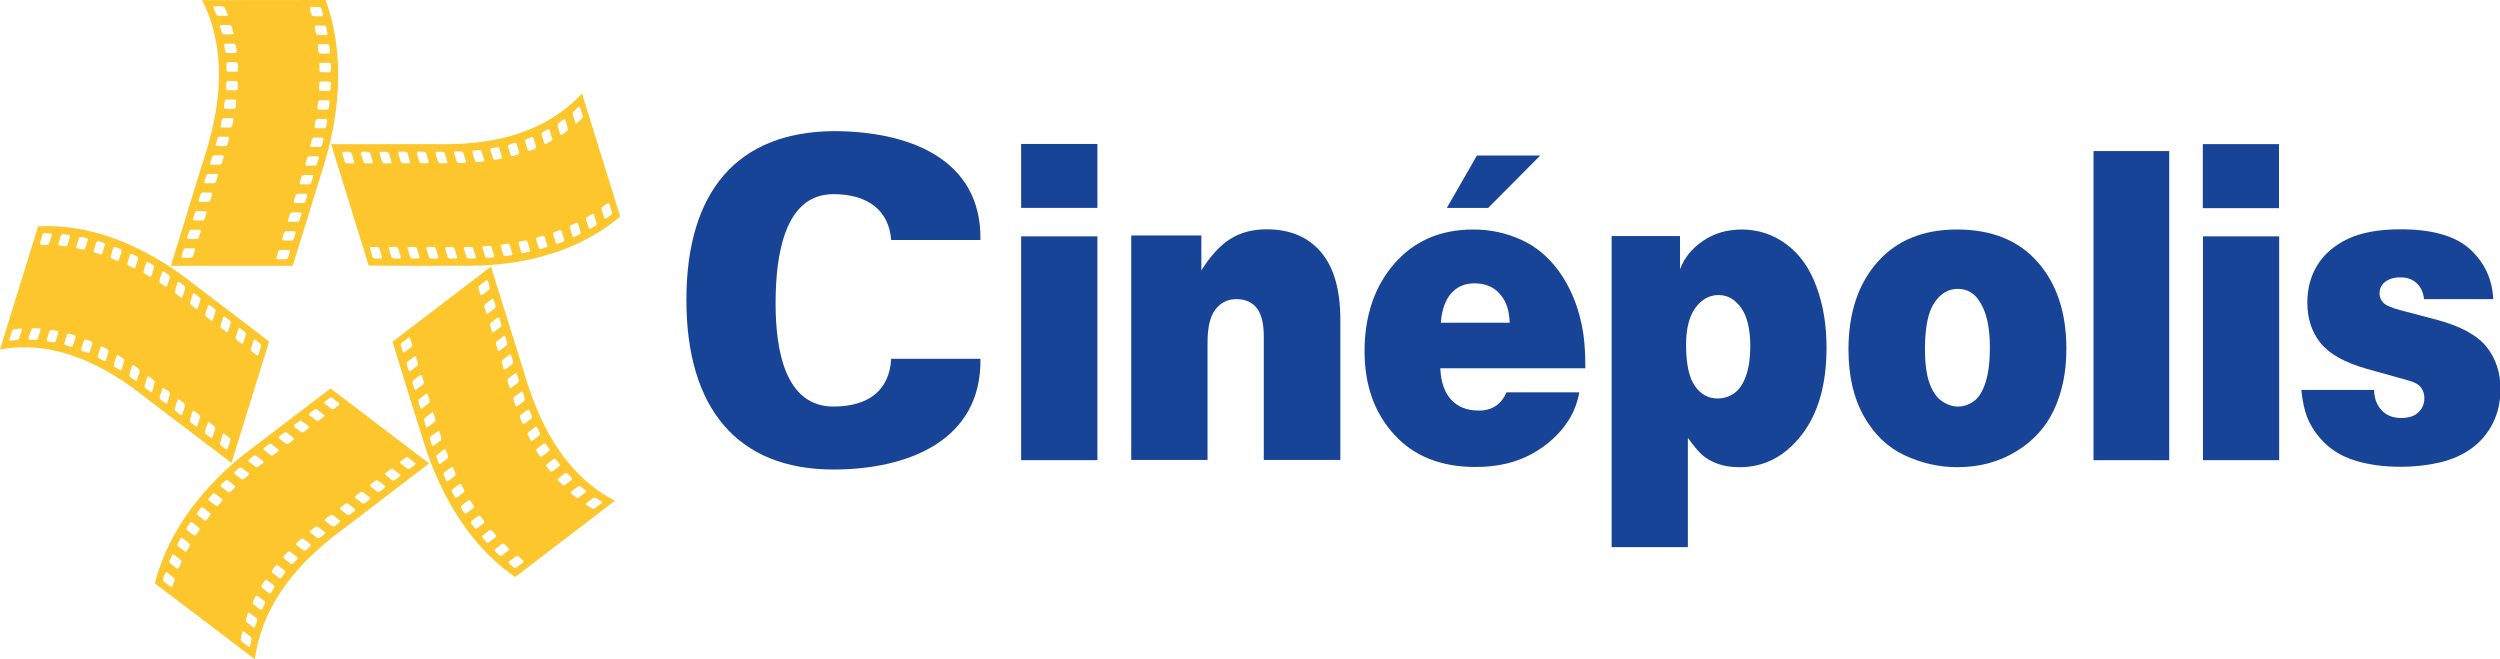 <?xml version="1.0" encoding="UTF-8" standalone="no"?>
<!-- Created with Inkscape (http://www.inkscape.org/) -->

<svg
   xmlns:dc="http://purl.org/dc/elements/1.1/"
   xmlns:cc="http://creativecommons.org/ns#"
   xmlns:rdf="http://www.w3.org/1999/02/22-rdf-syntax-ns#"
   xmlns:svg="http://www.w3.org/2000/svg"
   xmlns="http://www.w3.org/2000/svg"
   xmlns:sodipodi="http://sodipodi.sourceforge.net/DTD/sodipodi-0.dtd"
   xmlns:inkscape="http://www.inkscape.org/namespaces/inkscape"
   width="1000"
   height="263.702"
   viewBox="0 0 264.583 69.771"
   version="1.1"
   id="svg8"
   inkscape:version="0.92.4 (5da689c313, 2019-01-14)"
   sodipodi:docname="A.svg">
  <defs
     id="defs2">
    <clipPath
       clipPathUnits="userSpaceOnUse"
       id="clipPath952">
      <path
         d="M 0,0 H 595.276 V 841.89 H 0 Z"
         id="path950"
         inkscape:connector-curvature="0" />
    </clipPath>
    <clipPath
       clipPathUnits="userSpaceOnUse"
       id="clipPath924">
      <path
         d="M 0,0 H 595.276 V 841.89 H 0 Z"
         id="path922"
         inkscape:connector-curvature="0" />
    </clipPath>
  </defs>
  <sodipodi:namedview
     id="base"
     pagecolor="#ffffff"
     bordercolor="#666666"
     borderopacity="1.0"
     inkscape:pageopacity="0.82352941"
     inkscape:pageshadow="2"
     inkscape:zoom="0.49497475"
     inkscape:cx="245.47202"
     inkscape:cy="-407.02443"
     inkscape:document-units="px"
     inkscape:current-layer="layer1"
     showgrid="false"
     units="px"
     inkscape:window-width="1920"
     inkscape:window-height="1017"
     inkscape:window-x="1912"
     inkscape:window-y="-8"
     inkscape:window-maximized="1"
     inkscape:pagecheckerboard="true"
     fit-margin-top="0"
     fit-margin-left="0"
     fit-margin-right="0"
     fit-margin-bottom="0" />
  <g
     inkscape:label="Layer 1"
     inkscape:groupmode="layer"
     id="layer1"
     transform="translate(98.932,8.922)">
    <path
       d="M 9.139,6.314 H 17.209 V 13.078 H 9.139 Z M 17.209,39.779 H 9.139 V 16.093 h 8.07 z"
       style="fill:#174496;fill-opacity:1;fill-rule:nonzero;stroke:none;stroke-width:1.264"
       id="path916"
       inkscape:connector-curvature="0" />
    <g
       transform="matrix(1.264,0,0,-1.264,-422.183,357.363)"
       id="g918">
      <g
         id="g920"
         clip-path="url(#clipPath924)">
        <g
           id="g926"
           transform="translate(356.842,251.274)">
          <path
             d="m 0,0 h -6.389 v 18.792 h 5.871 v -2.924 c 0.766,1.225 1.583,2.108 2.438,2.644 0.854,0.53 1.862,0.797 3.016,0.797 1.968,0 3.488,-0.64 4.566,-1.913 1.087,-1.281 1.619,-3.176 1.619,-5.693 L 11.121,0 H 4.71 v 10.349 c 0,1.088 -0.2,1.886 -0.601,2.379 -0.397,0.493 -0.965,0.735 -1.696,0.735 -0.72,0 -1.305,-0.286 -1.751,-0.863 C 0.216,12.027 0,11.102 0,9.832 Z"
             style="fill:#174496;fill-opacity:1;fill-rule:nonzero;stroke:none"
             id="path928"
             inkscape:connector-curvature="0" />
        </g>
        <g
           id="g930"
           transform="translate(377.243,265.22)">
          <path
             d="m 0,0 c 0.495,0.561 1.147,0.839 1.949,0.839 0.891,0 1.599,-0.29 2.126,-0.886 0.528,-0.588 0.797,-1.387 0.82,-2.413 H -0.868 C -0.786,-1.377 -0.495,-0.558 0,0 M 10.883,-2.424 C 10.523,-0.794 9.9,0.618 9.036,1.828 8.171,3.034 7.108,3.923 5.861,4.487 4.608,5.06 3.269,5.346 1.84,5.346 c -2.736,0 -4.94,-0.955 -6.598,-2.858 -1.661,-1.91 -2.496,-4.359 -2.496,-7.349 0,-2.829 0.829,-5.147 2.476,-6.957 1.645,-1.81 3.917,-2.72 6.817,-2.72 1.814,0 3.377,0.364 4.697,1.086 1.313,0.725 2.337,1.654 3.067,2.782 0.445,0.689 0.756,1.484 0.927,2.384 H 4.635 C 4.189,-9.299 3.419,-9.814 2.323,-9.814 c -1.013,0 -1.792,0.312 -2.347,0.934 -0.549,0.618 -0.845,1.493 -0.886,2.606 h 12.143 c 0.009,1.525 -0.107,2.806 -0.35,3.85"
             style="fill:#174496;fill-opacity:1;fill-rule:nonzero;stroke:none"
             id="path932"
             inkscape:connector-curvature="0" />
        </g>
        <g
           id="g934"
           transform="translate(401.52,264.002)">
          <path
             d="m 0,0 c 0.515,-0.721 0.766,-1.798 0.766,-3.234 0,-0.918 -0.11,-1.712 -0.338,-2.395 -0.233,-0.681 -0.557,-1.18 -0.971,-1.49 -0.423,-0.307 -0.899,-0.464 -1.428,-0.464 -0.779,0 -1.415,0.345 -1.906,1.055 -0.489,0.697 -0.733,1.847 -0.733,3.436 0,1.364 0.263,2.4 0.789,3.112 0.525,0.702 1.17,1.057 1.929,1.057 C -1.141,1.077 -0.508,0.72 0,0 m -4.461,-10.876 c 0.467,-0.655 0.866,-1.134 1.193,-1.429 0.328,-0.294 0.755,-0.539 1.279,-0.736 0.518,-0.201 1.141,-0.296 1.86,-0.296 2.06,0 3.787,0.898 5.185,2.692 1.396,1.795 2.094,4.232 2.094,7.32 0,1.879 -0.276,3.585 -0.851,5.121 C 5.732,3.334 4.896,4.518 3.776,5.338 2.665,6.156 1.422,6.564 0.052,6.564 -1.178,6.564 -2.263,6.247 -3.197,5.609 -4.129,4.977 -4.769,4.18 -5.118,3.234 v 2.779 h -5.725 v -26.044 h 6.382 z"
             style="fill:#174496;fill-opacity:1;fill-rule:nonzero;stroke:none"
             id="path936"
             inkscape:connector-curvature="0" />
        </g>
        <g
           id="g938"
           transform="translate(418.313,256.209)">
          <path
             d="m 0,0 c -0.441,0.306 -0.782,0.815 -1.031,1.522 -0.25,0.706 -0.371,1.645 -0.371,2.805 0,1.819 0.261,3.119 0.784,3.894 0.517,0.777 1.173,1.166 1.962,1.166 0.76,0 1.366,-0.335 1.794,-0.999 C 3.742,7.503 4.035,6.202 4.035,4.487 4.035,3.313 3.921,2.341 3.681,1.583 3.442,0.829 3.119,0.293 2.703,-0.009 2.284,-0.315 1.844,-0.465 1.381,-0.465 0.903,-0.465 0.444,-0.315 0,0 M -5.394,11.614 C -7,9.786 -7.806,7.35 -7.806,4.314 c 0,-2.225 0.435,-4.092 1.3,-5.615 0.869,-1.524 2.012,-2.608 3.424,-3.259 1.417,-0.654 2.876,-0.983 4.379,-0.983 1.841,0 3.478,0.435 4.925,1.313 1.442,0.869 2.507,2.039 3.191,3.514 0.682,1.477 1.027,3.166 1.027,5.08 0,3.028 -0.802,5.447 -2.404,7.267 -1.605,1.819 -3.853,2.727 -6.752,2.727 -2.846,0 -5.07,-0.914 -6.678,-2.744"
             style="fill:#174496;fill-opacity:1;fill-rule:nonzero;stroke:none"
             id="path940"
             inkscape:connector-curvature="0" />
        </g>
      </g>
    </g>
    <path
       d="M 130.642,39.779 H 122.632 V 7.063 h 8.011 z"
       style="fill:#174496;fill-opacity:1;fill-rule:nonzero;stroke:none;stroke-width:1.264"
       id="path942"
       inkscape:connector-curvature="0" />
    <path
       d="m 134.199,6.331 h 8.064 v 6.776 h -8.064 z m 8.081,33.448 h -8.066 V 16.093 h 8.066 z"
       style="fill:#174496;fill-opacity:1;fill-rule:nonzero;stroke:none;stroke-width:1.264"
       id="path944"
       inkscape:connector-curvature="0" />
    <g
       transform="matrix(1.264,0,0,-1.264,-422.183,357.363)"
       id="g946">
      <g
         id="g948"
         clip-path="url(#clipPath952)">
        <g
           id="g954"
           transform="translate(448.423,257.132)">
          <path
             d="m 0,0 h 6.096 c 0.009,-0.682 0.215,-1.257 0.619,-1.693 0.407,-0.438 0.956,-0.654 1.647,-0.654 0.634,0 1.121,0.158 1.444,0.479 0.334,0.318 0.497,0.708 0.497,1.174 0,0.343 -0.093,0.643 -0.279,0.888 C 9.837,0.451 9.508,0.641 9.046,0.771 L 5.44,1.781 C 3.604,2.305 2.322,3.029 1.591,3.955 0.861,4.882 0.504,5.996 0.504,7.306 c 0,1.197 0.282,2.257 0.858,3.172 0.567,0.91 1.423,1.64 2.544,2.176 1.136,0.53 2.598,0.797 4.396,0.797 2.679,0 4.629,-0.565 5.841,-1.682 1.21,-1.122 1.851,-2.509 1.927,-4.164 H 10.274 C 10.224,8.139 10.024,8.581 9.682,8.918 9.335,9.26 8.877,9.427 8.313,9.427 7.724,9.427 7.266,9.277 6.93,8.978 6.674,8.743 6.55,8.444 6.55,8.088 6.55,7.79 6.652,7.53 6.853,7.318 7.051,7.093 7.53,6.885 8.284,6.681 L 11.325,5.88 c 2.005,-0.535 3.399,-1.294 4.185,-2.272 0.775,-0.98 1.165,-2.154 1.165,-3.519 0,-1.082 -0.217,-2.045 -0.654,-2.904 -0.44,-0.857 -1.036,-1.55 -1.786,-2.092 -0.758,-0.543 -1.644,-0.927 -2.656,-1.168 -1.023,-0.236 -2.1,-0.358 -3.234,-0.358 -1.381,0 -2.597,0.158 -3.667,0.469 -1.058,0.302 -1.941,0.791 -2.64,1.448 -0.705,0.662 -1.222,1.41 -1.555,2.255 C 0.261,-1.693 0.098,-0.937 0,0"
             style="fill:#174496;fill-opacity:1;fill-rule:nonzero;stroke:none"
             id="path956"
             inkscape:connector-curvature="0" />
        </g>
      </g>
    </g>
    <g
       id="g958"
       transform="matrix(1.264,0,0,-1.264,54.189,13.087)">
      <path
         d="M 0,0 H 3.46 L 7.823,4.392 H 2.522 Z"
         style="fill:#174496;fill-opacity:1;fill-rule:nonzero;stroke:none"
         id="path960"
         inkscape:connector-curvature="0" />
    </g>
    <path
       inkscape:connector-curvature="0"
       id="path972"
       style="fill:#174496;fill-opacity:1;fill-rule:nonzero;stroke:none;stroke-width:1.264"
       d="m -4.617,16.481 c -0.225,-3.098 -2.427,-4.856 -6.113,-4.856 -5.171,0 -6.119,6.426 -6.119,11.57 0,5 1.035,10.907 6.119,10.907 3.778,0 5.934,-1.759 6.113,-5.049 h 9.448 c 0.131,8.667 -7.696,11.715 -15.561,11.715 -10.119,0 -15.559,-6.431 -15.559,-17.951 0,-11.529 5.44,-17.77 15.559,-17.861 7.865,0 15.693,2.851 15.561,11.525 z" />
    <path
       inkscape:connector-curvature="0"
       id="path980"
       style="fill:#fdc62c;fill-opacity:1;fill-rule:nonzero;stroke:none;stroke-width:1.264"
       d="m -64.474,-8.922 -13.065,0.015 c 3.664,7.227 0.658,15.227 -0.101,17.705 -2.26,7.371 -3.21,10.409 -3.21,10.409 h 12.892 v -0.024 c 0,0 1.015,-3.16 3.276,-10.536 0.761,-2.472 2.935,-10.081 0.209,-17.569 m 0.565,6.85 0.006,0.604 c 0,0.107 -0.08,0.197 -0.178,0.197 l -0.875,-0.01 c -0.092,0 -0.173,-0.083 -0.173,-0.195 l -0.007,-0.602 c 0,-0.107 0.077,-0.197 0.171,-0.197 l 0.877,0.003 c 0.1,0 0.176,0.096 0.179,0.2 m -0.164,-1.97 0.064,0.605 c 0.014,0.102 -0.057,0.19 -0.152,0.19 l -0.872,-0.008 c -0.104,0 -0.188,-0.086 -0.2,-0.191 l -0.063,-0.603 c -0.016,-0.111 0.054,-0.193 0.149,-0.193 h 0.875 c 0.096,0.004 0.187,0.088 0.198,0.2 m -0.315,-1.975 0.106,0.602 c 0.019,0.11 -0.044,0.196 -0.14,0.196 l -0.873,-0.005 c -0.101,0 -0.195,-0.087 -0.212,-0.197 l -0.11,-0.602 c -0.016,-0.106 0.048,-0.193 0.14,-0.193 l 0.877,0.005 c 0.095,0 0.195,0.088 0.212,0.195 m -1.62,-2.175 0.872,0.003 c 0.097,0 0.2,0.088 0.228,0.196 l 0.155,0.603 c 0.025,0.109 -0.027,0.198 -0.128,0.198 l -0.873,-0.008 c -0.094,0 -0.197,-0.082 -0.226,-0.2 l -0.155,-0.599 c -0.027,-0.106 0.03,-0.193 0.128,-0.193 m -7.966,4.095 0.096,0.598 c 0.019,0.107 -0.045,0.192 -0.147,0.192 l -0.871,-0.005 c -0.1,0 -0.192,-0.086 -0.211,-0.191 l -0.091,-0.602 c -0.021,-0.114 0.042,-0.2 0.138,-0.2 l 0.876,0.009 c 0.099,0 0.188,0.09 0.21,0.198 m -0.432,-1.978 0.177,0.604 c 0.034,0.105 -0.024,0.19 -0.116,0.19 l -0.88,-0.003 c -0.092,0 -0.2,-0.09 -0.231,-0.195 l -0.177,-0.603 c -0.034,-0.109 0.02,-0.196 0.119,-0.195 l 0.875,0.005 c 0.092,0 0.205,0.086 0.234,0.196 M -75.825,-7.258 c -0.102,0 -0.217,-0.091 -0.259,-0.196 l -0.259,-0.6 c -0.045,-0.112 -0.004,-0.198 0.095,-0.198 h 0.873 c 0.096,0.008 0.212,0.094 0.258,0.201 l 0.259,0.605 c 0.043,0.106 0,0.196 -0.096,0.196 z M -78.486,18.156 c -0.034,0.105 -0.142,0.197 -0.239,0.197 l -0.871,-0.003 c -0.101,0 -0.148,-0.094 -0.118,-0.201 l 0.191,-0.6 c 0.034,-0.109 0.138,-0.2 0.236,-0.192 l 0.871,0.005 c 0.104,0 0.15,0.085 0.12,0.195 z m 0.602,-1.967 c -0.033,0.109 -0.139,0.192 -0.238,0.192 l -0.876,-0.005 c -0.096,0 -0.145,-0.086 -0.116,-0.196 l 0.19,-0.595 c 0.035,-0.11 0.142,-0.2 0.238,-0.2 l 0.876,0.01 c 0.1,0 0.149,0.086 0.116,0.197 z m 0.613,-1.968 c -0.034,0.107 -0.145,0.193 -0.236,0.193 l -0.878,-0.006 c -0.095,0 -0.147,-0.086 -0.11,-0.196 l 0.185,-0.599 c 0.037,-0.105 0.143,-0.196 0.239,-0.196 l 0.875,0.005 c 0.095,0.004 0.149,0.091 0.116,0.197 z m 0.602,-1.972 c -0.035,0.11 -0.142,0.197 -0.239,0.197 l -0.876,-0.005 c -0.094,0 -0.147,-0.086 -0.112,-0.196 l 0.186,-0.6 c 0.034,-0.105 0.143,-0.191 0.244,-0.191 l 0.872,0.006 c 0.099,0 0.148,0.082 0.114,0.196 z m 0.603,-1.962 c -0.037,0.105 -0.143,0.188 -0.239,0.188 h -0.875 c -0.095,-0.004 -0.15,-0.091 -0.114,-0.198 l 0.188,-0.599 c 0.033,-0.11 0.145,-0.196 0.239,-0.196 l 0.871,0.006 c 0.096,0 0.15,0.087 0.118,0.196 z m 0.614,-1.968 c -0.037,0.104 -0.145,0.193 -0.239,0.193 l -0.877,-0.004 c -0.094,0 -0.148,-0.092 -0.109,-0.202 l 0.182,-0.597 c 0.039,-0.106 0.149,-0.193 0.241,-0.193 l 0.871,0.005 c 0.1,0.001 0.15,0.088 0.118,0.195 z m 0.588,-1.967 c -0.03,0.102 -0.137,0.191 -0.233,0.191 l -0.873,-0.006 c -0.102,0 -0.152,-0.088 -0.124,-0.196 l 0.182,-0.599 c 0.033,-0.112 0.14,-0.193 0.236,-0.193 l 0.873,0.006 c 0.099,0 0.15,0.087 0.118,0.193 z m 0.507,-1.97 c -0.021,0.106 -0.123,0.193 -0.215,0.193 l -0.877,-0.005 c -0.097,0 -0.161,-0.088 -0.137,-0.196 l 0.13,-0.602 c 0.023,-0.104 0.12,-0.193 0.215,-0.193 l 0.877,0.004 c 0.095,0 0.155,0.088 0.133,0.197 z m 0.359,-1.97 c -0.015,0.105 -0.111,0.198 -0.209,0.198 l -0.873,-0.008 c -0.096,0 -0.161,-0.092 -0.147,-0.197 l 0.082,-0.602 c 0.018,-0.106 0.112,-0.196 0.211,-0.196 l 0.871,0.009 c 0.097,0 0.162,0.086 0.148,0.197 z m 0.23,-1.972 c 0,0.107 -0.088,0.196 -0.176,0.196 l -0.878,-0.004 c -0.096,0 -0.176,-0.091 -0.176,-0.198 l 0.009,-0.6 c 0,-0.106 0.078,-0.193 0.176,-0.193 l 0.877,0.006 c 0.1,0 0.176,0.086 0.172,0.195 z m -0.125,-1.773 -0.877,-0.005 c -0.096,-0.003 -0.182,-0.087 -0.182,-0.196 l -0.024,-0.603 c -0.006,-0.106 0.066,-0.196 0.163,-0.196 h 0.877 c 0.1,0 0.177,0.096 0.187,0.202 l 0.02,0.604 c 0.004,0.102 -0.07,0.193 -0.164,0.193 m 5.452,19.661 c -0.033,0.106 -0.14,0.191 -0.238,0.191 l -0.873,-0.004 c -0.096,0 -0.147,-0.09 -0.116,-0.192 l 0.187,-0.608 c 0.034,-0.102 0.139,-0.19 0.236,-0.19 l 0.877,0.01 c 0.095,0 0.144,0.08 0.114,0.191 z m 0.608,-1.986 c -0.03,0.111 -0.139,0.197 -0.236,0.197 l -0.871,-0.007 c -0.094,0 -0.145,-0.086 -0.118,-0.198 l 0.19,-0.599 c 0.032,-0.104 0.135,-0.192 0.234,-0.192 l 0.875,0.005 c 0.099,0 0.15,0.088 0.116,0.197 z m 0.61,-1.987 c -0.028,0.111 -0.137,0.205 -0.233,0.198 l -0.876,-0.004 c -0.095,0 -0.149,-0.086 -0.114,-0.201 l 0.185,-0.593 c 0.034,-0.104 0.144,-0.196 0.24,-0.196 l 0.876,0.005 c 0.096,0 0.144,0.088 0.114,0.196 z m 0.619,-1.977 c -0.037,0.112 -0.144,0.202 -0.24,0.2 l -0.873,-0.009 c -0.101,0 -0.15,-0.09 -0.116,-0.198 l 0.187,-0.597 c 0.037,-0.109 0.143,-0.198 0.238,-0.192 l 0.872,0.003 c 0.101,0 0.148,0.09 0.119,0.196 z m 0.624,-1.978 c -0.039,0.111 -0.14,0.193 -0.241,0.193 l -0.872,-0.005 c -0.101,0 -0.152,-0.087 -0.116,-0.197 l 0.187,-0.599 c 0.034,-0.104 0.139,-0.192 0.236,-0.192 l 0.875,0.004 c 0.097,0 0.148,0.091 0.114,0.195 z m 0.602,-1.981 c -0.037,0.11 -0.142,0.198 -0.239,0.198 l -0.873,-0.009 c -0.099,0 -0.15,-0.091 -0.114,-0.193 l 0.186,-0.6 c 0.033,-0.111 0.137,-0.2 0.236,-0.2 l 0.876,0.009 c 0.096,0 0.147,0.091 0.118,0.197 z m 0.528,-1.979 c -0.03,0.105 -0.135,0.193 -0.231,0.193 l -0.871,-0.008 c -0.099,0 -0.153,-0.083 -0.124,-0.195 l 0.154,-0.595 c 0.025,-0.11 0.131,-0.2 0.225,-0.2 l 0.878,0.011 c 0.091,0 0.148,0.086 0.12,0.196 z M -64.409,4.466 c -0.021,0.106 -0.12,0.19 -0.216,0.187 h -0.872 c -0.097,0 -0.161,-0.092 -0.144,-0.197 l 0.11,-0.603 c 0.018,-0.105 0.114,-0.192 0.212,-0.192 l 0.871,0.004 c 0.097,0 0.162,0.088 0.143,0.197 z m 0.288,-1.982 c -0.011,0.11 -0.101,0.197 -0.202,0.197 l -0.872,-0.004 c -0.099,0 -0.167,-0.092 -0.152,-0.193 l 0.075,-0.607 c 0.016,-0.105 0.105,-0.188 0.201,-0.188 l 0.875,0.003 c 0.094,0 0.166,0.087 0.144,0.197 z m 0.169,-1.978 c -0.001,0.104 -0.086,0.196 -0.179,0.196 l -0.876,-0.006 c -0.096,0 -0.174,-0.091 -0.171,-0.198 l 0.032,-0.599 c 0,-0.107 0.086,-0.196 0.181,-0.196 l 0.875,0.004 c 0.099,0 0.172,0.086 0.169,0.198 z" />
    <path
       inkscape:connector-curvature="0"
       id="path984"
       style="fill:#fdc62c;fill-opacity:1;fill-rule:nonzero;stroke:none;stroke-width:1.264"
       d="M -33.295,13.992 -37.34,0.967 C -42.774,6.855 -50.96,6.321 -53.439,6.331 c -7.393,0.015 -10.451,0.01 -10.451,0.01 l 3.983,12.853 0.025,-0.01 c 0,0 3.186,0.04 10.575,0.016 2.475,-0.006 10.058,-0.179 16.012,-5.209 m -6.049,2.677 -0.545,0.187 c -0.099,0.037 -0.2,-0.018 -0.23,-0.112 l -0.267,-0.868 c -0.029,-0.105 0.032,-0.206 0.128,-0.243 l 0.54,-0.192 c 0.1,-0.035 0.201,0.02 0.231,0.115 l 0.269,0.872 c 0.025,0.096 -0.028,0.205 -0.126,0.241 m 1.737,-0.772 -0.522,0.249 c -0.095,0.043 -0.195,0 -0.224,-0.096 l -0.268,-0.873 c -0.027,-0.101 0.025,-0.215 0.119,-0.258 l 0.527,-0.249 c 0.099,-0.048 0.195,-0.007 0.221,0.092 l 0.269,0.876 c 0.027,0.096 -0.02,0.207 -0.123,0.259 m 1.699,-0.926 -0.512,0.293 c -0.095,0.053 -0.196,0.011 -0.22,-0.087 l -0.267,-0.866 c -0.032,-0.099 0.02,-0.224 0.11,-0.272 l 0.518,-0.291 c 0.091,-0.059 0.191,-0.02 0.216,0.078 l 0.268,0.875 c 0.03,0.095 -0.021,0.214 -0.114,0.269 m 1.479,-2.285 0.264,0.868 c 0.03,0.101 -0.019,0.23 -0.111,0.284 l -0.497,0.346 c -0.092,0.062 -0.186,0.029 -0.217,-0.066 l -0.267,-0.875 c -0.03,-0.096 0.018,-0.226 0.11,-0.283 l 0.499,-0.346 c 0.094,-0.058 0.186,-0.03 0.219,0.071 m -6.177,-6.683 -0.516,0.287 c -0.087,0.043 -0.192,0.008 -0.217,-0.092 L -41.608,5.328 c -0.029,-0.095 0.024,-0.219 0.115,-0.267 l 0.517,-0.283 c 0.094,-0.052 0.193,-0.014 0.224,0.086 l 0.263,0.871 c 0.025,0.097 -0.019,0.216 -0.116,0.267 m 1.662,-1.044 -0.493,0.37 c -0.09,0.064 -0.182,0.033 -0.211,-0.061 l -0.269,-0.871 c -0.027,-0.1 0.019,-0.229 0.11,-0.297 l 0.489,-0.363 c 0.09,-0.064 0.185,-0.035 0.214,0.058 l 0.268,0.876 c 0.028,0.1 -0.016,0.228 -0.107,0.287 m 0.632,-1.771 c -0.028,-0.104 0.015,-0.246 0.097,-0.326 l 0.471,-0.44 c 0.082,-0.08 0.177,-0.064 0.206,0.033 l 0.267,0.877 c 0.029,0.095 -0.016,0.236 -0.1,0.316 l -0.469,0.442 c -0.083,0.078 -0.173,0.063 -0.203,-0.032 z m -23.885,5.186 c -0.106,0 -0.22,-0.076 -0.25,-0.177 l -0.267,-0.871 c -0.025,-0.105 0.037,-0.181 0.145,-0.178 h 0.602 c 0.11,0 0.22,0.082 0.25,0.181 l 0.268,0.875 c 0.027,0.095 -0.034,0.172 -0.144,0.172 z m 1.972,-0.004 c -0.107,-0.008 -0.219,-0.085 -0.252,-0.183 l -0.265,-0.868 c -0.027,-0.1 0.038,-0.181 0.147,-0.181 l 0.598,0.008 c 0.11,0 0.222,0.076 0.254,0.173 l 0.263,0.875 c 0.032,0.096 -0.033,0.178 -0.142,0.177 z m 1.979,0.004 c -0.109,-0.003 -0.225,-0.087 -0.253,-0.181 l -0.264,-0.875 c -0.03,-0.1 0.032,-0.173 0.142,-0.173 l 0.6,0.003 c 0.109,0 0.222,0.082 0.253,0.178 l 0.267,0.871 c 0.024,0.101 -0.04,0.177 -0.147,0.177 z m 1.964,-0.011 c -0.104,0 -0.219,-0.083 -0.244,-0.179 l -0.264,-0.868 c -0.032,-0.1 0.032,-0.177 0.138,-0.177 h 0.607 c 0.107,0 0.217,0.081 0.249,0.181 l 0.264,0.868 c 0.03,0.099 -0.034,0.176 -0.139,0.176 z m 1.973,-0.003 c -0.105,0 -0.217,-0.085 -0.248,-0.179 l -0.262,-0.876 c -0.037,-0.094 0.033,-0.178 0.14,-0.178 l 0.599,0.011 c 0.112,0 0.222,0.077 0.254,0.177 l 0.264,0.868 c 0.027,0.096 -0.039,0.177 -0.143,0.177 z m 1.978,0 c -0.109,0 -0.224,-0.085 -0.248,-0.178 l -0.268,-0.877 c -0.028,-0.09 0.033,-0.167 0.144,-0.167 h 0.602 c 0.105,0 0.22,0.077 0.249,0.181 l 0.264,0.868 c 0.032,0.099 -0.035,0.176 -0.143,0.173 z m 1.967,-0.018 c -0.105,0 -0.216,-0.076 -0.245,-0.173 l -0.268,-0.875 c -0.028,-0.097 0.034,-0.178 0.139,-0.178 l 0.604,-0.006 c 0.107,-0.003 0.22,0.077 0.246,0.173 l 0.262,0.872 c 0.03,0.097 -0.028,0.179 -0.14,0.179 z m 1.944,-0.104 c -0.104,0.013 -0.214,-0.058 -0.246,-0.155 l -0.263,-0.872 c -0.03,-0.101 0.035,-0.186 0.138,-0.198 l 0.581,-0.058 c 0.104,-0.013 0.219,0.058 0.246,0.155 l 0.267,0.87 c 0.025,0.104 -0.032,0.19 -0.14,0.201 z m 1.896,-0.249 c -0.102,0.016 -0.209,-0.049 -0.239,-0.147 l -0.263,-0.871 c -0.032,-0.106 0.029,-0.193 0.133,-0.209 l 0.569,-0.1 c 0.104,-0.014 0.211,0.045 0.241,0.145 l 0.267,0.872 c 0.028,0.094 -0.034,0.195 -0.134,0.212 z m 1.862,-0.384 c -0.099,0.042 -0.202,-0.018 -0.234,-0.115 l -0.264,-0.865 c -0.03,-0.104 0.025,-0.209 0.124,-0.243 l 0.545,-0.179 c 0.101,-0.029 0.203,0.02 0.23,0.119 l 0.27,0.871 c 0.028,0.101 -0.025,0.201 -0.123,0.239 z m 1.57,-0.67 -0.263,-0.877 c -0.032,-0.095 0.024,-0.2 0.123,-0.243 l 0.533,-0.207 c 0.099,-0.034 0.2,0.009 0.233,0.107 l 0.262,0.868 c 0.03,0.104 -0.021,0.209 -0.12,0.249 l -0.541,0.212 c -0.096,0.035 -0.196,-0.011 -0.226,-0.11 M -59.251,18.44 c -0.11,0 -0.221,-0.08 -0.252,-0.179 l -0.265,-0.87 c -0.029,-0.101 0.035,-0.174 0.14,-0.174 l 0.607,0.001 c 0.105,0 0.219,0.075 0.245,0.176 l 0.268,0.867 c 0.028,0.1 -0.037,0.179 -0.144,0.179 z m 1.991,-0.004 c -0.112,-0.003 -0.222,-0.083 -0.257,-0.176 l -0.26,-0.876 c -0.032,-0.099 0.033,-0.174 0.14,-0.174 h 0.604 c 0.106,0.006 0.22,0.08 0.249,0.181 l 0.265,0.87 c 0.028,0.1 -0.035,0.176 -0.144,0.176 z m 1.982,0 c -0.11,-0.003 -0.22,-0.083 -0.249,-0.176 l -0.267,-0.876 c -0.024,-0.099 0.037,-0.174 0.144,-0.174 h 0.602 c 0.11,0 0.22,0.08 0.248,0.181 l 0.264,0.87 c 0.029,0.1 -0.03,0.176 -0.14,0.176 z m 1.987,0 c -0.109,0 -0.22,-0.083 -0.245,-0.176 l -0.269,-0.876 c -0.032,-0.099 0.034,-0.174 0.14,-0.174 l 0.605,0.006 c 0.106,-0.006 0.22,0.073 0.246,0.174 l 0.264,0.87 c 0.032,0.1 -0.029,0.176 -0.14,0.176 z m 1.988,0.004 c -0.105,0 -0.219,-0.075 -0.248,-0.169 l -0.263,-0.875 c -0.032,-0.097 0.033,-0.173 0.14,-0.173 l 0.603,0.001 c 0.107,-0.001 0.217,0.077 0.245,0.173 l 0.27,0.875 c 0.024,0.1 -0.039,0.179 -0.147,0.168 z m 1.984,-0.004 c -0.11,0 -0.221,-0.076 -0.25,-0.176 l -0.264,-0.87 c -0.029,-0.101 0.035,-0.181 0.14,-0.181 l 0.605,0.006 c 0.106,0 0.219,0.076 0.252,0.174 l 0.263,0.87 c 0.028,0.1 -0.037,0.179 -0.144,0.176 z m 1.959,-0.083 c -0.107,0.007 -0.22,-0.073 -0.248,-0.168 L -47.872,17.31 c -0.027,-0.092 0.034,-0.177 0.143,-0.187 l 0.59,-0.029 c 0.107,-0.006 0.214,0.072 0.245,0.171 l 0.267,0.871 c 0.03,0.095 -0.034,0.183 -0.137,0.188 z m 1.936,-0.174 c -0.102,0.013 -0.215,-0.049 -0.244,-0.149 l -0.262,-0.876 c -0.029,-0.097 0.027,-0.19 0.13,-0.195 l 0.579,-0.086 c 0.104,-0.009 0.212,0.056 0.244,0.153 l 0.262,0.875 c 0.033,0.095 -0.028,0.185 -0.133,0.201 z m 1.883,-0.321 c -0.105,0.024 -0.212,-0.039 -0.24,-0.14 l -0.265,-0.875 c -0.032,-0.094 0.03,-0.187 0.13,-0.21 l 0.567,-0.109 c 0.102,-0.02 0.206,0.042 0.243,0.138 l 0.263,0.876 c 0.027,0.095 -0.03,0.19 -0.131,0.214 z m 1.852,-0.437 c -0.1,0.027 -0.206,-0.024 -0.235,-0.121 l -0.264,-0.875 c -0.03,-0.095 0.024,-0.201 0.125,-0.226 l 0.556,-0.159 c 0.096,-0.029 0.202,0.025 0.231,0.125 l 0.268,0.868 c 0.021,0.101 -0.03,0.205 -0.129,0.226 z" />
    <path
       inkscape:connector-curvature="0"
       id="path988"
       style="fill:#fdc62c;fill-opacity:1;fill-rule:nonzero;stroke:none;stroke-width:1.264"
       d="m -44.407,52.143 10.557,-8.072 C -40.877,40.488 -42.937,32.167 -43.717,29.695 -46.03,22.344 -46.972,19.294 -46.972,19.294 l -10.427,7.956 0.024,0.028 c 0,0 0.95,3.179 3.267,10.532 0.775,2.461 3.296,9.959 9.7,14.333 m -4.306,-5.192 -0.34,-0.483 c -0.061,-0.087 -0.044,-0.205 0.028,-0.267 l 0.712,-0.536 c 0.081,-0.059 0.196,-0.037 0.255,0.052 l 0.348,0.482 c 0.056,0.086 0.044,0.206 -0.035,0.262 l -0.713,0.54 c -0.075,0.059 -0.192,0.037 -0.254,-0.049 m 1.245,1.49 -0.392,-0.44 c -0.068,-0.082 -0.064,-0.197 0.014,-0.257 l 0.71,-0.54 c 0.078,-0.052 0.201,-0.039 0.27,0.043 l 0.394,0.445 c 0.067,0.077 0.058,0.193 -0.019,0.249 l -0.712,0.538 c -0.076,0.059 -0.2,0.043 -0.267,-0.039 m 1.362,1.4 -0.427,-0.413 c -0.073,-0.08 -0.073,-0.188 0.009,-0.248 l 0.709,-0.537 c 0.075,-0.058 0.203,-0.048 0.282,0.032 l 0.421,0.42 c 0.082,0.076 0.076,0.183 -0.004,0.243 l -0.71,0.536 c -0.08,0.058 -0.203,0.048 -0.279,-0.032 m 2.534,0.767 -0.709,0.532 c -0.08,0.053 -0.212,0.053 -0.294,-0.021 l -0.464,-0.389 c -0.082,-0.071 -0.088,-0.172 -0.009,-0.23 l 0.709,-0.541 c 0.076,-0.059 0.211,-0.045 0.293,0.021 l 0.464,0.391 c 0.086,0.072 0.086,0.172 0.01,0.238 m 4.141,-8.227 -0.418,-0.43 c -0.073,-0.075 -0.072,-0.185 0.007,-0.244 l 0.71,-0.533 c 0.08,-0.058 0.205,-0.045 0.279,0.032 l 0.413,0.426 c 0.08,0.076 0.075,0.183 -0.005,0.245 l -0.712,0.542 c -0.078,0.051 -0.2,0.04 -0.276,-0.038 m 1.456,1.326 -0.479,-0.37 c -0.087,-0.073 -0.09,-0.181 -0.015,-0.239 l 0.71,-0.535 c 0.08,-0.053 0.215,-0.048 0.301,0.016 l 0.479,0.379 c 0.087,0.066 0.092,0.171 0.014,0.231 l -0.708,0.537 c -0.08,0.057 -0.214,0.045 -0.302,-0.02 m 1.814,0.086 c 0.076,-0.061 0.222,-0.062 0.32,0 l 0.541,0.326 c 0.104,0.061 0.116,0.157 0.035,0.214 l -0.709,0.537 c -0.076,0.058 -0.219,0.058 -0.319,0 L -36.84,44.541 c -0.096,-0.058 -0.112,-0.155 -0.032,-0.219 z M -48.293,21.605 c -0.028,-0.105 0.009,-0.241 0.085,-0.297 l 0.713,-0.542 c 0.078,-0.058 0.168,-0.014 0.202,0.094 l 0.183,0.599 c 0.032,0.106 -0.004,0.245 -0.083,0.306 l -0.707,0.533 c -0.077,0.059 -0.171,0.019 -0.203,-0.086 z m 0.626,1.964 c -0.034,-0.105 0.005,-0.244 0.082,-0.305 l 0.709,-0.537 c 0.078,-0.056 0.168,-0.02 0.202,0.09 l 0.183,0.602 c 0.034,0.106 -0.003,0.245 -0.082,0.306 l -0.708,0.533 c -0.08,0.058 -0.172,0.025 -0.201,-0.092 z m 0.608,1.968 c -0.03,-0.105 0.004,-0.241 0.08,-0.301 l 0.712,-0.533 c 0.076,-0.064 0.171,-0.025 0.203,0.086 l 0.182,0.595 c 0.034,0.107 -0.004,0.246 -0.077,0.305 l -0.712,0.541 c -0.083,0.058 -0.169,0.014 -0.202,-0.094 z m 0.618,1.963 c -0.03,-0.105 0.003,-0.243 0.085,-0.307 l 0.707,-0.532 c 0.081,-0.062 0.174,-0.02 0.203,0.088 l 0.186,0.603 c 0.034,0.107 -0.005,0.24 -0.082,0.298 l -0.712,0.54 c -0.08,0.063 -0.168,0.021 -0.203,-0.088 z m 0.619,1.963 c -0.034,-0.107 0.006,-0.245 0.076,-0.306 l 0.717,-0.535 c 0.08,-0.058 0.171,-0.02 0.202,0.09 l 0.188,0.599 c 0.033,0.109 -0.005,0.244 -0.088,0.305 l -0.704,0.537 c -0.08,0.052 -0.176,0.016 -0.203,-0.086 z m 0.609,1.969 c -0.032,-0.111 0.005,-0.249 0.085,-0.307 l 0.71,-0.536 c 0.078,-0.053 0.167,-0.021 0.201,0.092 l 0.181,0.599 c 0.035,0.105 -0.001,0.241 -0.08,0.306 l -0.709,0.533 c -0.08,0.056 -0.172,0.019 -0.2,-0.085 z m 0.626,1.955 c -0.029,-0.104 0.004,-0.246 0.082,-0.3 l 0.709,-0.538 c 0.078,-0.064 0.168,-0.021 0.207,0.086 l 0.19,0.593 c 0.042,0.111 0,0.244 -0.077,0.307 l -0.71,0.532 c -0.077,0.057 -0.172,0.02 -0.206,-0.092 z m 0.699,1.901 c -0.042,-0.101 -0.013,-0.234 0.067,-0.296 l 0.708,-0.527 c 0.08,-0.064 0.177,-0.03 0.221,0.07 l 0.235,0.56 c 0.043,0.106 0.01,0.236 -0.064,0.298 l -0.714,0.532 c -0.072,0.063 -0.177,0.028 -0.217,-0.076 z m 0.818,1.811 c -0.052,-0.1 -0.024,-0.221 0.056,-0.279 l 0.71,-0.54 c 0.08,-0.059 0.182,-0.027 0.228,0.068 l 0.27,0.542 c 0.048,0.096 0.019,0.222 -0.056,0.278 l -0.709,0.54 c -0.082,0.061 -0.186,0.02 -0.234,-0.07 z m 0.918,1.738 c -0.057,-0.087 -0.042,-0.21 0.039,-0.268 l 0.705,-0.54 c 0.081,-0.058 0.198,-0.037 0.249,0.054 l 0.34,0.485 c 0.061,0.099 0.043,0.212 -0.042,0.27 l -0.703,0.532 c -0.081,0.064 -0.195,0.043 -0.253,-0.048 z m 1.103,1.352 0.708,-0.533 c 0.075,-0.058 0.195,-0.039 0.257,0.048 l 0.361,0.466 c 0.067,0.085 0.054,0.209 -0.025,0.259 l -0.715,0.535 c -0.073,0.062 -0.19,0.045 -0.255,-0.04 l -0.363,-0.466 c -0.062,-0.086 -0.047,-0.21 0.033,-0.268 M -56.503,27.668 c -0.034,-0.109 0.001,-0.245 0.078,-0.302 l 0.713,-0.54 c 0.08,-0.056 0.168,-0.023 0.205,0.091 l 0.183,0.602 c 0.032,0.105 -0.005,0.241 -0.08,0.298 l -0.709,0.533 c -0.077,0.063 -0.173,0.027 -0.203,-0.085 z m 0.621,1.983 c -0.032,-0.111 0,-0.25 0.085,-0.301 l 0.707,-0.54 c 0.078,-0.059 0.169,-0.025 0.197,0.086 l 0.191,0.6 c 0.037,0.109 0,0.241 -0.082,0.306 l -0.707,0.535 c -0.08,0.054 -0.174,0.015 -0.205,-0.09 z m 0.618,1.974 c -0.032,-0.105 0.001,-0.245 0.085,-0.305 l 0.709,-0.532 c 0.076,-0.062 0.168,-0.024 0.201,0.085 l 0.186,0.602 c 0.033,0.106 -0.006,0.244 -0.085,0.303 l -0.709,0.537 c -0.078,0.061 -0.166,0.021 -0.205,-0.09 z m 0.617,1.981 c -0.034,-0.107 0.003,-0.246 0.08,-0.303 l 0.71,-0.536 c 0.08,-0.066 0.169,-0.019 0.209,0.091 l 0.183,0.598 c 0.034,0.105 -0.003,0.239 -0.085,0.298 l -0.712,0.542 c -0.076,0.053 -0.168,0.019 -0.2,-0.091 z m 0.607,1.979 c -0.033,-0.102 0.004,-0.243 0.086,-0.301 l 0.707,-0.535 c 0.081,-0.061 0.173,-0.018 0.205,0.09 l 0.186,0.595 c 0.034,0.107 -0.003,0.252 -0.085,0.308 l -0.707,0.532 c -0.082,0.061 -0.173,0.018 -0.209,-0.086 z m 0.626,1.978 c -0.034,-0.11 0.004,-0.243 0.082,-0.305 l 0.708,-0.532 c 0.08,-0.064 0.171,-0.019 0.206,0.082 l 0.182,0.605 c 0.037,0.101 -0.003,0.243 -0.082,0.301 l -0.707,0.536 c -0.08,0.058 -0.174,0.021 -0.205,-0.086 z m 0.685,1.926 c -0.035,-0.104 -0.004,-0.239 0.073,-0.294 l 0.71,-0.538 c 0.078,-0.063 0.172,-0.024 0.212,0.085 l 0.211,0.574 c 0.039,0.106 0.006,0.244 -0.077,0.3 l -0.708,0.533 c -0.071,0.058 -0.172,0.028 -0.211,-0.078 z m 0.757,1.873 c -0.044,-0.097 -0.015,-0.23 0.062,-0.287 l 0.704,-0.535 c 0.087,-0.062 0.187,-0.03 0.231,0.071 l 0.25,0.552 c 0.045,0.097 0.015,0.224 -0.059,0.284 l -0.71,0.54 c -0.082,0.056 -0.183,0.025 -0.224,-0.072 z m 0.871,1.777 c -0.049,-0.094 -0.024,-0.224 0.061,-0.279 l 0.707,-0.541 c 0.077,-0.058 0.181,-0.03 0.23,0.068 l 0.279,0.528 c 0.051,0.095 0.027,0.224 -0.053,0.284 l -0.709,0.533 c -0.082,0.061 -0.183,0.03 -0.235,-0.068 z m 0.983,1.706 c -0.059,-0.094 -0.045,-0.211 0.035,-0.265 l 0.705,-0.537 c 0.086,-0.064 0.192,-0.039 0.246,0.053 l 0.321,0.497 c 0.057,0.097 0.037,0.214 -0.044,0.273 l -0.71,0.54 c -0.077,0.056 -0.188,0.035 -0.239,-0.058 z" />
    <path
       inkscape:connector-curvature="0"
       id="path992"
       style="fill:#fdc62c;fill-opacity:1;fill-rule:nonzero;stroke:none;stroke-width:1.264"
       d="m -82.545,52.813 10.585,8.036 c 1.084,-8.113 7.997,-12.735 10.004,-14.274 5.957,-4.573 8.438,-6.45 8.438,-6.45 l -10.437,-7.94 -0.016,0.032 c 0,0 -2.595,1.934 -8.558,6.51 -1.997,1.524 -8.024,6.351 -10.015,14.086 m 3.383,-5.896 0.336,-0.488 c 0.061,-0.086 0.169,-0.111 0.249,-0.048 l 0.703,0.536 c 0.08,0.063 0.095,0.185 0.034,0.272 l -0.335,0.487 c -0.057,0.092 -0.168,0.11 -0.243,0.056 l -0.712,-0.542 c -0.077,-0.064 -0.092,-0.185 -0.033,-0.272 m -0.972,1.702 0.282,-0.53 c 0.053,-0.097 0.159,-0.12 0.239,-0.062 l 0.703,0.541 c 0.082,0.064 0.105,0.186 0.049,0.282 l -0.283,0.522 c -0.053,0.1 -0.157,0.128 -0.236,0.064 l -0.701,-0.537 c -0.08,-0.064 -0.107,-0.187 -0.052,-0.281 m -0.848,1.788 0.249,-0.554 c 0.045,-0.096 0.148,-0.128 0.221,-0.066 l 0.708,0.541 c 0.073,0.058 0.102,0.186 0.059,0.287 l -0.25,0.554 c -0.048,0.097 -0.147,0.131 -0.22,0.073 l -0.71,-0.545 c -0.078,-0.059 -0.102,-0.192 -0.057,-0.291 m 0.091,2.758 -0.709,-0.537 c -0.077,-0.058 -0.105,-0.196 -0.072,-0.303 l 0.212,-0.583 c 0.037,-0.104 0.137,-0.14 0.212,-0.076 l 0.705,0.545 c 0.076,0.058 0.114,0.191 0.073,0.297 l -0.212,0.578 c -0.039,0.107 -0.129,0.144 -0.21,0.08 m 8.739,1.593 0.255,-0.547 c 0.049,-0.091 0.153,-0.123 0.225,-0.061 l 0.708,0.537 c 0.078,0.064 0.11,0.192 0.054,0.284 l -0.259,0.55 c -0.042,0.095 -0.142,0.133 -0.222,0.07 l -0.704,-0.54 c -0.077,-0.07 -0.102,-0.19 -0.057,-0.293 m -0.756,1.863 0.191,-0.597 c 0.038,-0.107 0.131,-0.139 0.207,-0.08 l 0.705,0.542 c 0.082,0.058 0.114,0.19 0.077,0.298 l -0.191,0.597 c -0.034,0.107 -0.128,0.15 -0.206,0.091 L -72.83,56.926 c -0.078,-0.054 -0.115,-0.196 -0.078,-0.305 m 0.483,1.833 c 0.081,0.058 0.126,0.202 0.102,0.319 l -0.135,0.65 c -0.023,0.111 -0.099,0.162 -0.181,0.1 l -0.703,-0.545 c -0.077,-0.054 -0.124,-0.205 -0.102,-0.321 l 0.131,-0.636 c 0.027,-0.119 0.109,-0.168 0.182,-0.112 z m 16.396,-18.929 c 0.09,-0.066 0.221,-0.068 0.302,-0.013 l 0.705,0.546 c 0.076,0.061 0.07,0.164 -0.019,0.228 l -0.488,0.373 c -0.086,0.063 -0.221,0.066 -0.3,0.007 l -0.707,-0.541 c -0.077,-0.058 -0.07,-0.164 0.019,-0.234 z m -1.589,1.221 c 0.087,-0.064 0.224,-0.068 0.301,-0.011 l 0.705,0.541 c 0.077,0.064 0.07,0.166 -0.018,0.231 l -0.487,0.369 c -0.091,0.068 -0.228,0.077 -0.302,0.015 l -0.704,-0.543 c -0.083,-0.062 -0.071,-0.162 0.013,-0.226 z m -1.601,1.217 c 0.091,-0.068 0.222,-0.072 0.302,-0.01 l 0.707,0.54 c 0.078,0.064 0.071,0.167 -0.018,0.231 l -0.487,0.367 c -0.088,0.066 -0.225,0.077 -0.303,0.014 l -0.705,-0.541 c -0.08,-0.062 -0.068,-0.163 0.021,-0.233 z m -1.589,1.221 c 0.087,-0.068 0.228,-0.068 0.302,-0.009 l 0.703,0.541 c 0.081,0.057 0.076,0.163 -0.014,0.23 l -0.492,0.367 c -0.086,0.064 -0.22,0.072 -0.298,0.009 l -0.707,-0.541 c -0.078,-0.059 -0.066,-0.157 0.019,-0.229 z m -1.587,1.223 c 0.088,-0.064 0.221,-0.071 0.301,-0.013 l 0.703,0.54 c 0.078,0.063 0.075,0.163 -0.014,0.23 l -0.492,0.373 c -0.085,0.07 -0.221,0.07 -0.3,0.005 l -0.705,-0.541 c -0.073,-0.056 -0.073,-0.157 0.021,-0.222 z m -1.599,1.217 c 0.087,-0.067 0.224,-0.073 0.3,-0.013 l 0.705,0.541 c 0.078,0.061 0.073,0.162 -0.018,0.233 l -0.488,0.37 c -0.086,0.059 -0.224,0.068 -0.302,0.009 l -0.703,-0.542 c -0.08,-0.058 -0.071,-0.171 0.019,-0.233 z m -1.579,1.227 c 0.083,-0.07 0.212,-0.076 0.294,-0.014 l 0.708,0.543 c 0.073,0.056 0.071,0.161 -0.015,0.23 l -0.482,0.375 c -0.086,0.07 -0.221,0.073 -0.3,0.014 l -0.707,-0.543 c -0.075,-0.058 -0.067,-0.162 0.018,-0.231 z m -1.517,1.279 c 0.081,-0.071 0.205,-0.081 0.287,-0.021 l 0.705,0.542 c 0.077,0.061 0.073,0.168 0,0.243 l -0.441,0.407 c -0.077,0.072 -0.206,0.081 -0.283,0.023 l -0.708,-0.546 c -0.077,-0.058 -0.077,-0.166 0.005,-0.239 z m -1.397,1.379 c 0.077,-0.082 0.205,-0.095 0.279,-0.032 l 0.707,0.538 c 0.075,0.062 0.077,0.169 0.01,0.249 l -0.407,0.434 c -0.073,0.08 -0.2,0.091 -0.277,0.032 l -0.703,-0.545 c -0.085,-0.057 -0.085,-0.169 -0.011,-0.246 z m -1.289,1.446 c 0.066,-0.086 0.178,-0.101 0.26,-0.047 l 0.7,0.545 c 0.077,0.059 0.092,0.179 0.03,0.264 l -0.343,0.487 c -0.059,0.08 -0.173,0.104 -0.253,0.042 l -0.705,-0.537 c -0.073,-0.063 -0.088,-0.179 -0.033,-0.269 z m -0.891,1.518 0.708,0.545 c 0.076,0.059 0.096,0.179 0.039,0.268 l -0.319,0.508 c -0.057,0.083 -0.169,0.109 -0.243,0.049 l -0.708,-0.545 c -0.073,-0.057 -0.096,-0.177 -0.037,-0.267 l 0.315,-0.504 c 0.056,-0.088 0.167,-0.115 0.244,-0.054 m 6.603,-19.271 c 0.091,-0.066 0.228,-0.07 0.303,-0.011 l 0.705,0.538 c 0.08,0.064 0.071,0.166 -0.019,0.234 l -0.489,0.369 c -0.086,0.067 -0.217,0.067 -0.294,0.011 l -0.706,-0.542 c -0.08,-0.059 -0.071,-0.166 0.016,-0.225 z m -1.605,1.231 c 0.086,-0.068 0.228,-0.071 0.302,-0.01 l 0.707,0.541 c 0.077,0.062 0.07,0.162 -0.018,0.228 l -0.487,0.375 c -0.088,0.062 -0.221,0.071 -0.303,0.005 l -0.705,-0.541 c -0.077,-0.062 -0.068,-0.163 0.021,-0.23 z m -1.604,1.226 c 0.086,-0.066 0.222,-0.075 0.301,-0.01 l 0.705,0.538 c 0.08,0.066 0.073,0.166 -0.018,0.233 l -0.488,0.368 c -0.083,0.067 -0.224,0.072 -0.3,0.013 l -0.703,-0.543 c -0.081,-0.058 -0.073,-0.163 0.018,-0.228 z m -1.604,1.23 c 0.09,-0.071 0.222,-0.082 0.298,-0.016 l 0.708,0.54 c 0.075,0.062 0.071,0.169 -0.02,0.233 l -0.484,0.37 c -0.091,0.067 -0.225,0.07 -0.305,0.009 l -0.705,-0.54 c -0.075,-0.062 -0.07,-0.166 0.015,-0.234 z m -1.618,1.218 c 0.087,-0.075 0.226,-0.078 0.303,-0.016 l 0.705,0.542 c 0.078,0.059 0.07,0.163 -0.016,0.231 l -0.487,0.368 c -0.088,0.071 -0.224,0.073 -0.302,0.011 l -0.704,-0.544 c -0.077,-0.054 -0.068,-0.162 0.018,-0.225 z m -1.595,1.222 c 0.086,-0.062 0.216,-0.067 0.3,-0.007 l 0.705,0.542 c 0.078,0.056 0.071,0.162 -0.015,0.228 l -0.49,0.367 c -0.088,0.072 -0.221,0.077 -0.298,0.01 l -0.705,-0.535 c -0.08,-0.058 -0.071,-0.164 0.016,-0.23 z m -1.534,1.28 c 0.077,-0.071 0.215,-0.08 0.289,-0.014 l 0.705,0.535 c 0.078,0.062 0.073,0.171 -0.007,0.241 l -0.465,0.387 c -0.077,0.071 -0.212,0.076 -0.287,0.019 l -0.712,-0.542 c -0.073,-0.058 -0.073,-0.167 0.01,-0.231 z m -1.469,1.336 c 0.073,-0.08 0.2,-0.091 0.278,-0.03 l 0.704,0.543 c 0.08,0.061 0.082,0.166 0.007,0.244 l -0.425,0.418 c -0.076,0.08 -0.201,0.09 -0.277,0.028 l -0.708,-0.542 c -0.081,-0.057 -0.081,-0.172 -0.004,-0.246 z m -1.341,1.414 c 0.071,-0.08 0.195,-0.094 0.273,-0.033 l 0.703,0.542 c 0.077,0.061 0.083,0.172 0.009,0.252 l -0.396,0.441 c -0.07,0.078 -0.193,0.095 -0.27,0.037 l -0.703,-0.545 c -0.081,-0.058 -0.085,-0.172 -0.014,-0.248 z m -1.256,1.502 c 0.064,-0.086 0.186,-0.105 0.26,-0.047 l 0.703,0.541 c 0.085,0.063 0.095,0.181 0.029,0.268 l -0.355,0.464 c -0.067,0.088 -0.182,0.106 -0.263,0.045 l -0.704,-0.54 c -0.08,-0.062 -0.086,-0.176 -0.024,-0.258 z" />
    <path
       inkscape:connector-curvature="0"
       id="path996"
       style="fill:#fdc62c;fill-opacity:1;fill-rule:nonzero;stroke:none;stroke-width:1.264"
       d="m -94.895,15.032 -4.037,13.032 c 7.701,-1.418 14.027,4.055 16.039,5.581 5.982,4.536 8.457,6.426 8.457,6.426 l 3.986,-12.85 -0.03,-0.01 c 0,0 -2.552,-1.988 -8.541,-6.527 -2.003,-1.522 -8.239,-6.047 -15.873,-5.652 m 6.39,1.567 0.549,0.173 c 0.099,0.035 0.15,0.143 0.123,0.24 l -0.276,0.868 c -0.03,0.095 -0.135,0.148 -0.236,0.114 l -0.543,-0.177 c -0.101,-0.029 -0.152,-0.137 -0.125,-0.233 l 0.277,-0.872 c 0.035,-0.095 0.134,-0.148 0.233,-0.114 m -1.844,-0.447 0.569,0.116 c 0.101,0.025 0.162,0.12 0.131,0.217 l -0.276,0.872 c -0.029,0.094 -0.142,0.158 -0.244,0.134 l -0.564,-0.123 c -0.099,-0.024 -0.159,-0.119 -0.129,-0.216 l 0.273,-0.866 c 0.032,-0.099 0.142,-0.161 0.239,-0.135 m -1.882,-0.298 0.575,0.083 c 0.107,0.007 0.164,0.101 0.133,0.193 l -0.274,0.876 c -0.033,0.095 -0.139,0.164 -0.248,0.147 l -0.575,-0.081 c -0.1,-0.016 -0.167,-0.102 -0.133,-0.206 l 0.276,-0.866 c 0.029,-0.094 0.138,-0.159 0.246,-0.147 m -2.478,0.942 0.272,-0.875 c 0.034,-0.094 0.143,-0.168 0.253,-0.164 l 0.594,0.033 c 0.101,0.006 0.166,0.09 0.135,0.187 l -0.272,0.866 c -0.034,0.101 -0.144,0.172 -0.249,0.171 l -0.593,-0.03 c -0.112,-0.005 -0.172,-0.09 -0.14,-0.187 m 1.249,9.205 0.573,0.092 c 0.101,0.015 0.161,0.105 0.131,0.202 l -0.276,0.867 c -0.029,0.095 -0.14,0.167 -0.241,0.147 l -0.58,-0.087 c -0.101,-0.016 -0.157,-0.109 -0.131,-0.205 l 0.279,-0.872 c 0.033,-0.099 0.138,-0.161 0.245,-0.144 m -1.927,-0.179 0.602,0.004 c 0.105,0.003 0.168,0.083 0.138,0.182 l -0.272,0.872 c -0.035,0.1 -0.145,0.169 -0.258,0.166 l -0.593,-0.01 c -0.11,0 -0.174,-0.076 -0.147,-0.169 l 0.278,-0.876 c 0.033,-0.096 0.144,-0.176 0.252,-0.168 m -1.513,1.044 c -0.033,0.099 -0.148,0.183 -0.26,0.2 l -0.622,0.066 c -0.119,0.011 -0.179,-0.053 -0.153,-0.152 l 0.277,-0.865 c 0.033,-0.099 0.147,-0.195 0.257,-0.206 l 0.628,-0.061 c 0.114,-0.02 0.179,0.054 0.152,0.152 z m 22.232,10.524 c 0.087,0.063 0.134,0.197 0.104,0.296 l -0.276,0.867 c -0.032,0.099 -0.126,0.124 -0.219,0.056 l -0.482,-0.374 c -0.088,-0.07 -0.131,-0.205 -0.097,-0.297 l 0.269,-0.873 c 0.032,-0.094 0.126,-0.118 0.212,-0.048 z m -1.599,-1.217 c 0.088,0.071 0.134,0.206 0.105,0.307 l -0.273,0.858 c -0.034,0.104 -0.133,0.126 -0.217,0.058 l -0.485,-0.368 c -0.088,-0.072 -0.133,-0.205 -0.104,-0.302 l 0.276,-0.872 c 0.03,-0.094 0.125,-0.115 0.215,-0.048 z m -1.593,-1.213 c 0.088,0.068 0.13,0.2 0.102,0.297 l -0.276,0.866 c -0.033,0.099 -0.129,0.121 -0.217,0.051 l -0.483,-0.367 c -0.085,-0.067 -0.134,-0.202 -0.104,-0.298 l 0.27,-0.873 c 0.035,-0.1 0.131,-0.12 0.217,-0.054 z M -79.463,33.747 c 0.086,0.064 0.131,0.203 0.105,0.303 l -0.272,0.865 c -0.033,0.099 -0.134,0.118 -0.222,0.056 l -0.485,-0.374 c -0.085,-0.068 -0.131,-0.2 -0.099,-0.296 l 0.276,-0.876 c 0.027,-0.097 0.125,-0.118 0.215,-0.049 z m -1.593,-1.211 c 0.083,0.073 0.131,0.203 0.097,0.303 l -0.272,0.867 c -0.032,0.095 -0.131,0.115 -0.217,0.051 l -0.483,-0.374 c -0.091,-0.062 -0.138,-0.201 -0.104,-0.292 l 0.276,-0.873 c 0.032,-0.099 0.126,-0.12 0.212,-0.051 z m -1.6,-1.218 c 0.088,0.067 0.131,0.203 0.1,0.301 l -0.273,0.866 c -0.027,0.096 -0.125,0.125 -0.214,0.052 l -0.485,-0.369 c -0.087,-0.07 -0.135,-0.205 -0.099,-0.301 l 0.27,-0.867 c 0.032,-0.1 0.126,-0.119 0.215,-0.048 z m -1.601,-1.193 c 0.091,0.064 0.131,0.193 0.104,0.289 l -0.278,0.87 c -0.028,0.096 -0.126,0.123 -0.21,0.056 l -0.493,-0.36 c -0.088,-0.067 -0.135,-0.198 -0.102,-0.294 l 0.276,-0.872 c 0.029,-0.095 0.129,-0.123 0.216,-0.059 z m -1.632,-1.116 c 0.092,0.058 0.14,0.182 0.112,0.276 l -0.277,0.871 c -0.032,0.094 -0.131,0.129 -0.221,0.072 l -0.502,-0.315 c -0.095,-0.052 -0.138,-0.174 -0.11,-0.269 l 0.276,-0.873 c 0.029,-0.096 0.129,-0.13 0.219,-0.071 z m -1.672,-0.968 c 0.091,0.051 0.145,0.171 0.11,0.267 l -0.273,0.871 c -0.03,0.095 -0.13,0.133 -0.222,0.087 l -0.519,-0.277 c -0.094,-0.048 -0.144,-0.163 -0.114,-0.257 l 0.274,-0.877 c 0.03,-0.095 0.131,-0.13 0.221,-0.083 z m -1.718,-0.84 c 0.099,0.043 0.153,0.143 0.12,0.243 l -0.273,0.872 c -0.033,0.092 -0.133,0.145 -0.233,0.105 l -0.546,-0.188 c -0.099,-0.035 -0.153,-0.145 -0.119,-0.241 l 0.276,-0.866 c 0.033,-0.094 0.138,-0.145 0.231,-0.11 z m -1.652,-0.422 -0.273,0.868 c -0.034,0.101 -0.135,0.152 -0.235,0.125 l -0.552,-0.163 c -0.099,-0.027 -0.157,-0.128 -0.128,-0.225 l 0.277,-0.875 c 0.027,-0.088 0.135,-0.147 0.233,-0.121 l 0.557,0.162 c 0.096,0.03 0.157,0.14 0.121,0.229 m 19.523,0.652 c 0.092,0.067 0.138,0.202 0.107,0.294 l -0.276,0.871 c -0.03,0.097 -0.126,0.121 -0.215,0.056 l -0.485,-0.374 c -0.086,-0.066 -0.129,-0.201 -0.101,-0.293 l 0.274,-0.871 c 0.028,-0.096 0.129,-0.123 0.214,-0.058 z m -1.608,-1.225 c 0.088,0.068 0.133,0.206 0.105,0.297 l -0.278,0.868 c -0.033,0.1 -0.125,0.126 -0.21,0.054 l -0.488,-0.377 c -0.088,-0.063 -0.134,-0.191 -0.106,-0.291 l 0.279,-0.871 c 0.027,-0.095 0.125,-0.123 0.214,-0.052 z m -1.606,-1.222 c 0.09,0.066 0.133,0.198 0.104,0.297 l -0.279,0.865 c -0.028,0.099 -0.124,0.125 -0.211,0.053 l -0.484,-0.37 c -0.09,-0.063 -0.138,-0.197 -0.101,-0.291 l 0.273,-0.871 c 0.033,-0.097 0.126,-0.115 0.212,-0.053 z m -1.61,-1.226 c 0.092,0.066 0.137,0.201 0.109,0.298 l -0.279,0.872 c -0.029,0.095 -0.128,0.121 -0.212,0.056 l -0.487,-0.379 c -0.087,-0.061 -0.134,-0.198 -0.102,-0.288 l 0.276,-0.875 c 0.03,-0.095 0.125,-0.123 0.215,-0.051 z m -1.6,-1.232 c 0.086,0.068 0.137,0.202 0.101,0.297 l -0.273,0.872 c -0.03,0.095 -0.129,0.12 -0.21,0.052 l -0.493,-0.375 c -0.085,-0.063 -0.126,-0.19 -0.097,-0.289 l 0.272,-0.87 c 0.028,-0.101 0.124,-0.123 0.212,-0.056 z m -1.611,-1.215 c 0.09,0.063 0.137,0.203 0.105,0.294 l -0.276,0.866 c -0.028,0.107 -0.125,0.129 -0.215,0.063 l -0.484,-0.377 c -0.087,-0.062 -0.135,-0.2 -0.102,-0.292 l 0.273,-0.873 c 0.034,-0.096 0.125,-0.119 0.215,-0.051 z m -1.629,-1.14 c 0.09,0.063 0.139,0.192 0.102,0.291 l -0.273,0.867 c -0.03,0.094 -0.125,0.125 -0.217,0.062 l -0.492,-0.335 c -0.091,-0.063 -0.145,-0.195 -0.112,-0.289 l 0.273,-0.875 c 0.034,-0.09 0.134,-0.123 0.22,-0.058 z m -1.663,-1.049 c 0.094,0.045 0.144,0.173 0.114,0.269 l -0.277,0.868 c -0.03,0.102 -0.129,0.131 -0.217,0.082 l -0.516,-0.294 c -0.094,-0.053 -0.144,-0.166 -0.114,-0.267 l 0.277,-0.867 c 0.029,-0.105 0.129,-0.144 0.222,-0.085 z m -1.7,-0.902 c 0.092,0.047 0.147,0.163 0.111,0.262 l -0.273,0.867 c -0.029,0.099 -0.13,0.134 -0.222,0.088 l -0.523,-0.259 c -0.096,-0.044 -0.143,-0.163 -0.112,-0.257 l 0.274,-0.87 c 0.025,-0.102 0.133,-0.138 0.224,-0.092 z m -1.745,-0.782 c 0.096,0.034 0.149,0.143 0.118,0.239 l -0.273,0.87 c -0.034,0.102 -0.135,0.148 -0.234,0.107 l -0.533,-0.212 c -0.097,-0.034 -0.149,-0.142 -0.118,-0.243 l 0.273,-0.875 c 0.034,-0.094 0.135,-0.14 0.229,-0.1 z" />
  </g>
</svg>
